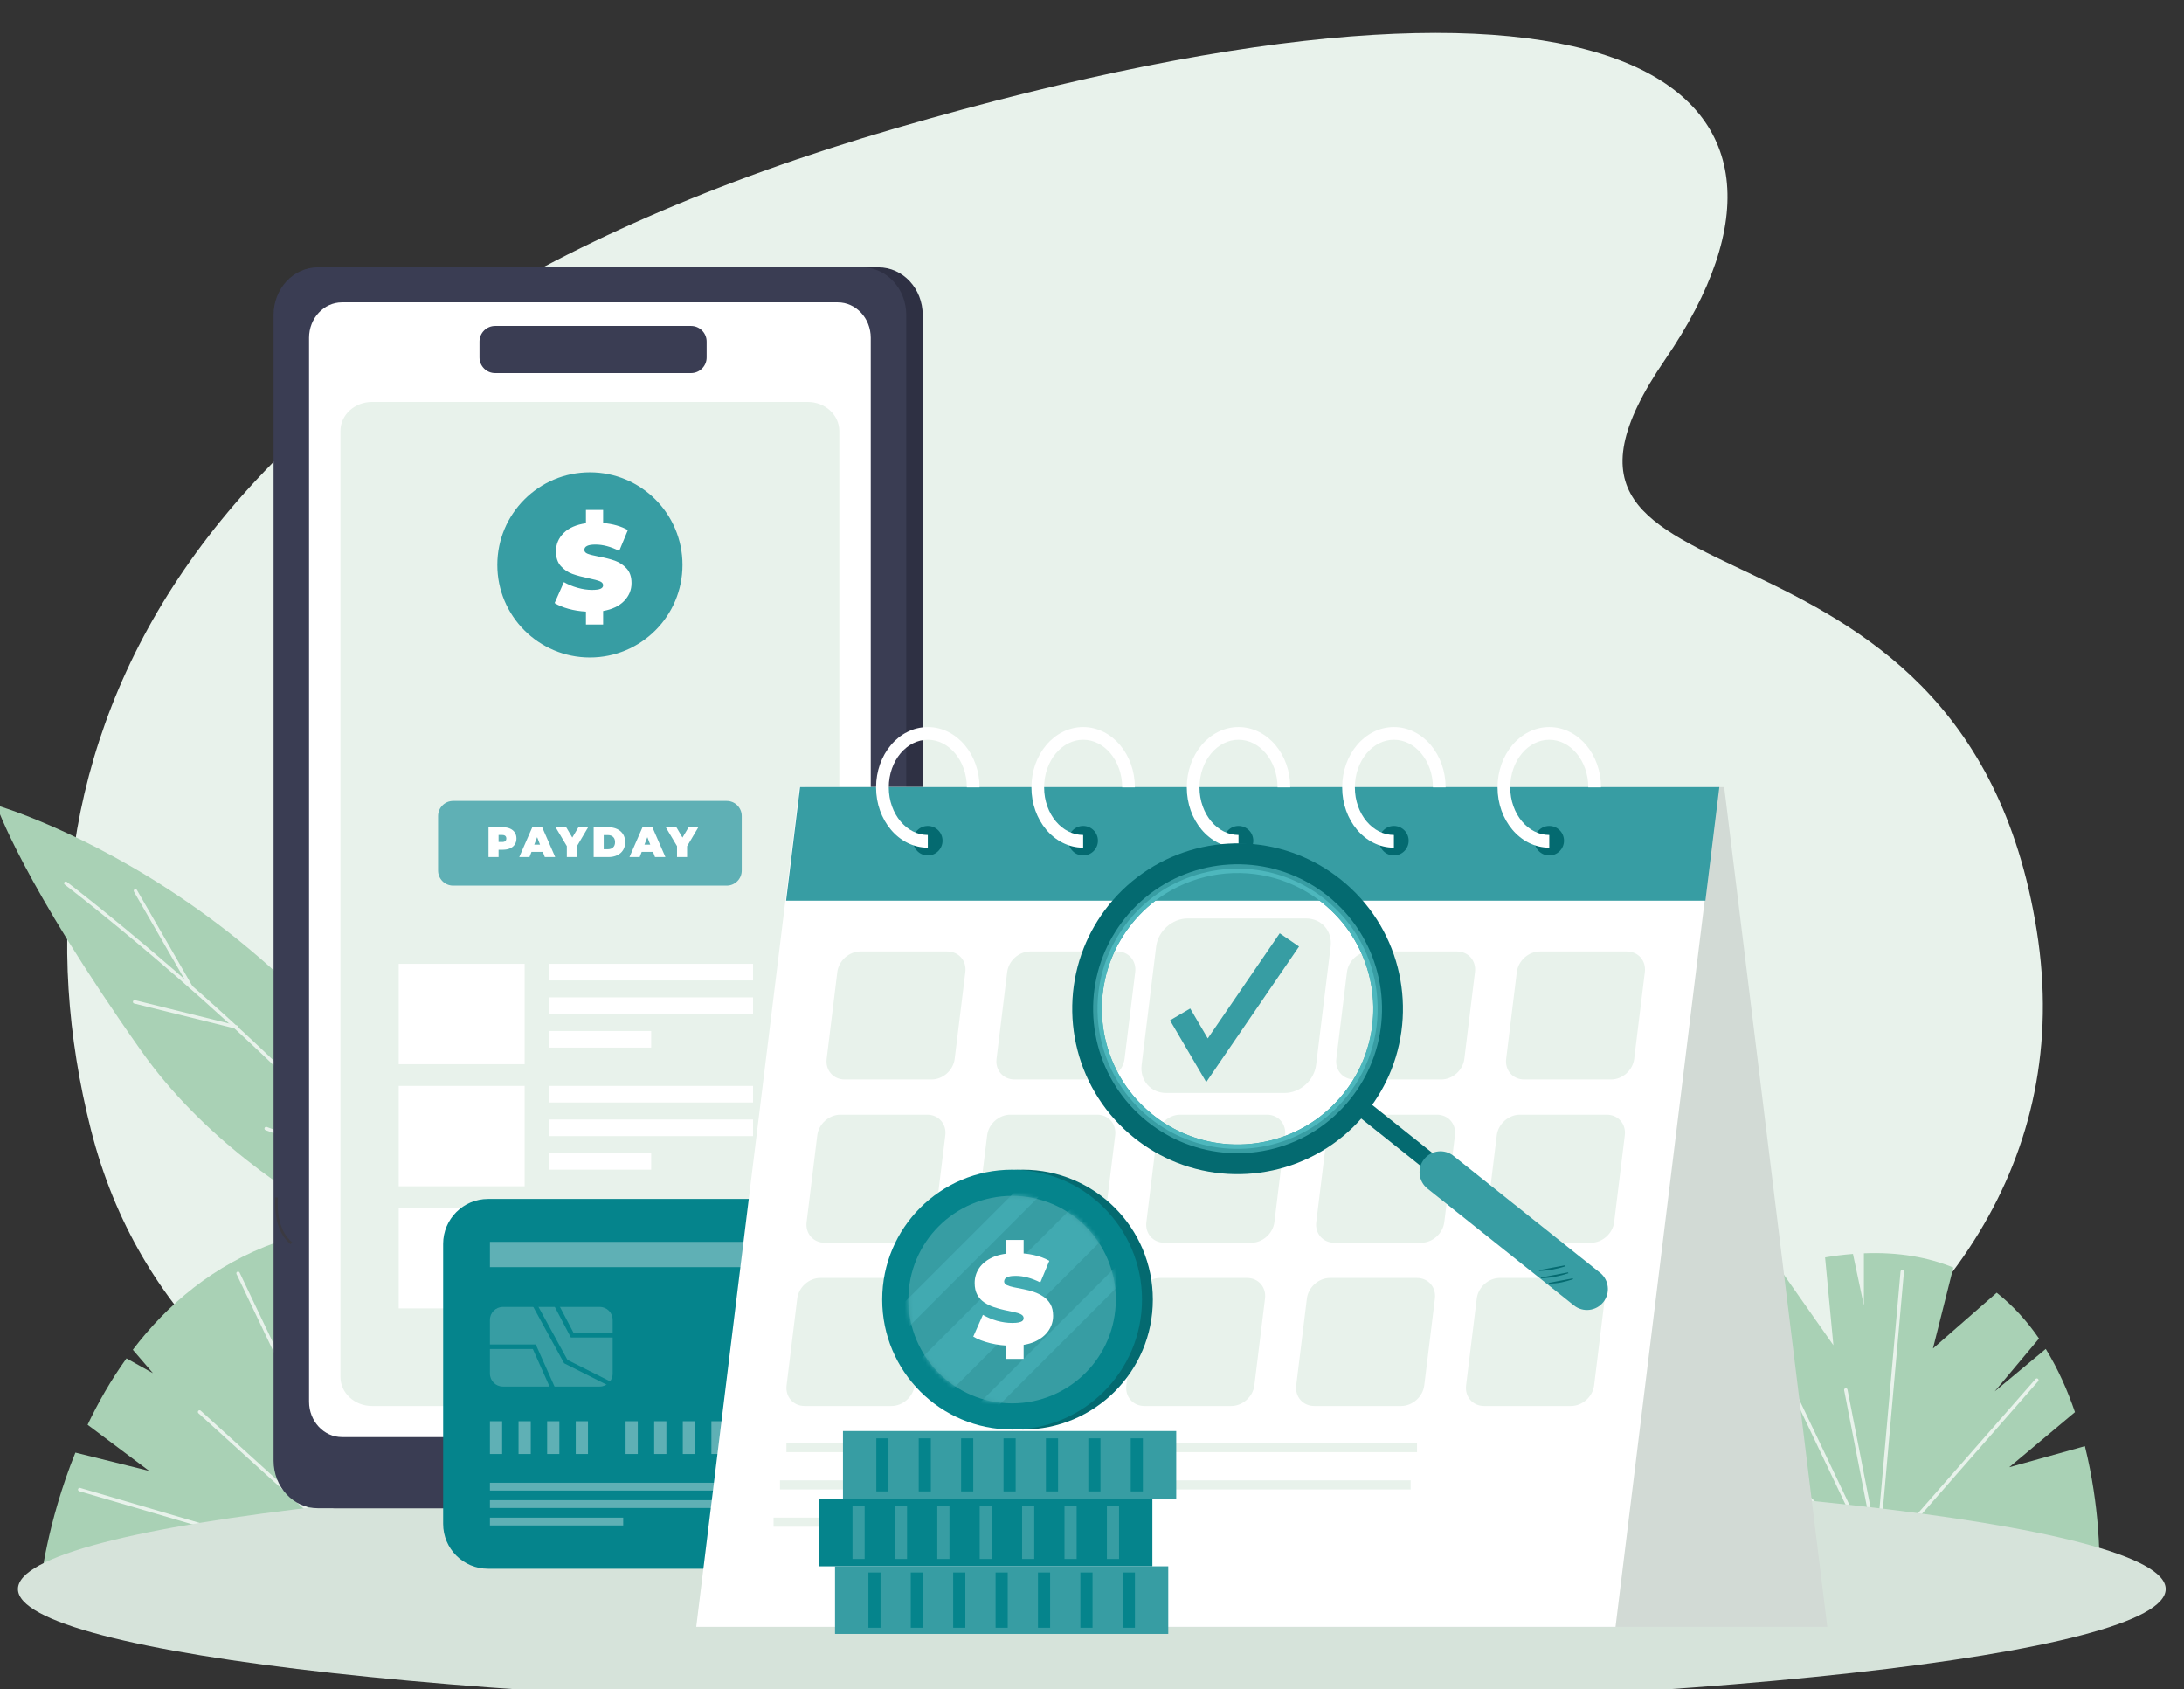 <svg xmlns="http://www.w3.org/2000/svg" width="525" height="406" viewBox="0 0 525 406" fill="none"><rect x="0" y="0" width="525" height="406" fill="#333333" stroke="none"/><g clip-path="url(#clip0_205_8154)"><path d="M249.464 386.497C364.263 392.007 507.212 333.898 489.594 223.606C471.978 113.314 355.323 151.947 400.259 86.425C445.192 20.904 390.852 -20.2 215.381 30.795C39.91 81.79 -0.802 182.306 21.878 271.599C44.559 360.892 152.947 381.866 249.464 386.497Z" fill="#E8F2EB"></path><path d="M504.649 374.663H379.841C379.841 374.663 381.094 362.386 386.959 347.871L401.983 351.602L389.447 342.201C391.59 337.682 394.206 333.079 397.372 328.671L402.764 331.688L398.661 326.917C405.612 317.768 415.078 309.611 427.894 305.035L440.719 323.307L438.722 302.205C440.876 301.824 443.113 301.546 445.423 301.368L448.049 313.786V301.212C456.382 300.877 463.491 302.167 469.55 304.636L464.652 324.087L479.973 310.687C483.972 313.841 487.332 317.6 490.144 321.693L479.499 334.397L491.767 324.198C494.737 329.033 497.029 334.23 498.793 339.39L482.989 352.632L501.178 347.566C504.815 362.218 504.649 374.663 504.649 374.663Z" fill="#A9D1B5"></path><path d="M419.732 311.517L449.951 374.839C450.048 375.044 450.293 375.13 450.497 375.033C450.702 374.935 450.789 374.69 450.691 374.485L420.473 311.163C420.376 310.958 420.131 310.872 419.926 310.969C419.721 311.068 419.635 311.312 419.732 311.517Z" fill="#E8F2EB"></path><path d="M387.715 355.798L449.683 373.961C449.901 374.026 450.128 373.901 450.192 373.683C450.256 373.466 450.132 373.238 449.914 373.174L387.946 355.01C387.728 354.946 387.5 355.07 387.435 355.288C387.372 355.505 387.497 355.733 387.715 355.798Z" fill="#E8F2EB"></path><path d="M456.858 305.583L450.831 373.531C450.811 373.758 450.977 373.957 451.204 373.976C451.429 373.996 451.629 373.83 451.648 373.604L457.675 305.655C457.696 305.43 457.528 305.231 457.303 305.211C457.078 305.19 456.877 305.358 456.858 305.583Z" fill="#E8F2EB"></path><path d="M489.318 331.421L452.633 373.297C452.485 373.467 452.502 373.727 452.672 373.876C452.842 374.026 453.102 374.008 453.252 373.839L489.935 331.962C490.085 331.791 490.067 331.531 489.897 331.383C489.726 331.233 489.468 331.25 489.318 331.421Z" fill="#E8F2EB"></path><path d="M411.988 339.897L445.177 369.987C445.345 370.139 445.604 370.127 445.756 369.959C445.909 369.791 445.896 369.532 445.729 369.38L412.539 339.289C412.371 339.136 412.112 339.149 411.959 339.317C411.806 339.485 411.819 339.745 411.988 339.897Z" fill="#E8F2EB"></path><path d="M443.306 334.128L449.397 365.328C449.441 365.55 449.656 365.696 449.879 365.652C450.102 365.608 450.246 365.392 450.203 365.17L444.111 333.97C444.067 333.748 443.852 333.602 443.63 333.646C443.407 333.69 443.262 333.905 443.306 334.128Z" fill="#E8F2EB"></path><path d="M176.011 192.398L237.979 210.563C238.197 210.627 238.425 210.502 238.489 210.285C238.553 210.067 238.428 209.839 238.21 209.775L176.242 191.611C176.024 191.547 175.796 191.671 175.733 191.889C175.668 192.107 175.793 192.335 176.011 192.398Z" fill="#E8F2EB"></path><path d="M200.284 176.498L233.474 206.589C233.641 206.741 233.902 206.729 234.054 206.56C234.206 206.393 234.193 206.133 234.025 205.98L200.836 175.891C200.668 175.739 200.408 175.751 200.256 175.919C200.104 176.087 200.116 176.346 200.284 176.498Z" fill="#E8F2EB"></path><path d="M117.69 310.024C117.69 310.024 62.636 293.173 33.966 252.58C5.295 211.985 -0.843 193.536 -0.843 193.536C-0.843 193.536 83.428 217.715 117.69 310.024Z" fill="#A9D1B5"></path><path d="M15.557 212.596C15.559 212.598 16.445 213.272 18.065 214.543C29.403 223.432 76.561 261.393 104.763 299.034C104.899 299.215 105.156 299.251 105.338 299.116C105.519 298.98 105.555 298.723 105.42 298.541C73.075 255.381 16.068 211.956 16.055 211.943C15.874 211.805 15.617 211.84 15.48 212.021C15.342 212.202 15.377 212.459 15.557 212.596Z" fill="#E8F2EB"></path><path d="M32.2 214.302L45.547 237.425C45.66 237.622 45.911 237.688 46.108 237.576C46.304 237.462 46.372 237.211 46.258 237.015L32.911 213.892C32.798 213.696 32.547 213.629 32.351 213.742C32.155 213.856 32.087 214.106 32.2 214.302Z" fill="#E8F2EB"></path><path d="M67.821 241.138L82.748 273.115C82.844 273.32 83.088 273.409 83.293 273.314C83.499 273.217 83.588 272.973 83.492 272.768L68.565 240.79C68.469 240.585 68.224 240.496 68.019 240.592C67.814 240.688 67.725 240.932 67.821 241.138Z" fill="#E8F2EB"></path><path d="M90.673 280.668L64.128 270.847C63.916 270.769 63.679 270.878 63.6 271.09C63.522 271.302 63.631 271.539 63.843 271.618L90.388 281.438C90.601 281.516 90.837 281.408 90.915 281.195C90.993 280.983 90.885 280.746 90.673 280.668Z" fill="#E8F2EB"></path><path d="M57.012 246.466L32.456 240.382C32.236 240.327 32.013 240.462 31.958 240.682C31.904 240.902 32.038 241.124 32.258 241.179L56.815 247.263C57.034 247.316 57.257 247.183 57.312 246.963C57.366 246.743 57.232 246.519 57.012 246.466Z" fill="#E8F2EB"></path><path d="M156.94 380.713H9.728C9.728 380.713 11.206 366.231 18.123 349.113L35.845 353.512L21.057 342.423C23.585 337.093 26.672 331.664 30.405 326.464L36.764 330.022L31.927 324.397C40.125 313.603 51.29 303.981 66.406 298.586L81.533 320.139L79.18 295.248C81.719 294.799 84.358 294.47 87.082 294.261L90.181 308.907V294.075C100.01 293.681 108.395 295.204 115.542 298.115L109.763 321.058L127.835 305.251C132.552 308.974 136.515 313.407 139.831 318.234L127.276 333.218L141.747 321.189C145.25 326.892 147.953 333.021 150.033 339.107L131.392 354.728L152.846 348.751C157.137 366.035 156.94 380.713 156.94 380.713Z" fill="#A9D1B5"></path><path d="M56.853 306.199L92.497 380.889C92.595 381.094 92.84 381.18 93.045 381.083C93.248 380.985 93.336 380.74 93.237 380.535L57.594 305.846C57.497 305.641 57.252 305.554 57.047 305.652C56.843 305.749 56.756 305.994 56.853 306.199Z" fill="#E8F2EB"></path><path d="M19.042 358.39L92.136 379.815C92.352 379.878 92.581 379.753 92.645 379.537C92.708 379.319 92.583 379.09 92.367 379.027L19.273 357.602C19.055 357.539 18.827 357.664 18.764 357.88C18.7 358.098 18.825 358.326 19.042 358.39Z" fill="#E8F2EB"></path><path d="M100.646 299.237L93.538 379.384C93.518 379.61 93.684 379.809 93.911 379.83C94.136 379.85 94.336 379.683 94.355 379.457L101.464 299.31C101.484 299.084 101.317 298.885 101.092 298.865C100.866 298.846 100.667 299.012 100.646 299.237Z" fill="#E8F2EB"></path><path d="M138.918 329.755L95.649 379.151C95.501 379.321 95.517 379.581 95.688 379.729C95.859 379.88 96.118 379.862 96.267 379.691L139.536 330.295C139.685 330.125 139.667 329.866 139.498 329.716C139.327 329.567 139.068 329.584 138.918 329.755Z" fill="#E8F2EB"></path><path d="M47.698 339.652L86.846 375.143C87.014 375.296 87.274 375.284 87.426 375.115C87.578 374.948 87.565 374.688 87.398 374.536L48.25 339.044C48.082 338.892 47.822 338.904 47.67 339.072C47.518 339.24 47.53 339.499 47.698 339.652Z" fill="#E8F2EB"></path><path d="M84.661 332.886L91.847 369.687C91.891 369.909 92.106 370.054 92.329 370.011C92.551 369.968 92.696 369.753 92.653 369.529L85.467 332.729C85.423 332.507 85.208 332.361 84.985 332.405C84.763 332.449 84.618 332.664 84.661 332.886Z" fill="#E8F2EB"></path><path d="M520.601 381.906C520.601 397.675 405.026 410.46 262.458 410.46C119.889 410.46 4.313 397.675 4.313 381.906C4.313 366.135 119.889 353.352 262.458 353.352C405.026 353.352 520.601 366.135 520.601 381.906Z" fill="#D6E3DA"></path><path d="M211.167 362.484H80.352C74.478 362.484 69.716 357.365 69.716 351.048V75.689C69.716 69.372 74.478 64.251 80.352 64.251H211.167C217.041 64.251 221.803 69.372 221.803 75.689V351.048C221.803 357.365 217.041 362.484 211.167 362.484Z" fill="#2E3043"></path><path d="M207.214 362.484H76.399C70.525 362.484 65.763 357.365 65.763 351.048V75.689C65.763 69.372 70.525 64.251 76.399 64.251H207.214C213.089 64.251 217.85 69.372 217.85 75.689V351.048C217.85 357.365 213.089 362.484 207.214 362.484Z" fill="#3A3D53"></path><path d="M201.385 345.388H82.219C77.84 345.388 74.29 341.571 74.29 336.863V81.191C74.29 76.483 77.84 72.666 82.219 72.666H201.385C205.765 72.666 209.314 76.483 209.314 81.191V336.863C209.314 341.571 205.765 345.388 201.385 345.388Z" fill="white"></path><path d="M194.155 337.912H89.434C85.237 337.912 81.836 334.782 81.836 330.92V103.589C81.836 99.727 85.237 96.598 89.434 96.598H194.155C198.352 96.598 201.753 99.727 201.753 103.589V330.92C201.753 334.782 198.352 337.912 194.155 337.912Z" fill="#E8F2EB"></path><path d="M174.681 212.847H108.929C106.928 212.847 105.306 211.226 105.306 209.225V196.115C105.306 194.114 106.928 192.492 108.929 192.492H174.681C176.682 192.492 178.303 194.114 178.303 196.115V209.225C178.303 211.226 176.682 212.847 174.681 212.847Z" fill="#5FB0B5"></path><path d="M121.466 202.142C121.63 201.996 121.712 201.789 121.712 201.523C121.712 201.257 121.63 201.051 121.466 200.903C121.302 200.757 121.056 200.683 120.729 200.683H119.848V202.362H120.729C121.056 202.362 121.302 202.289 121.466 202.142ZM122.612 199.148C123.104 199.365 123.483 199.68 123.749 200.09C124.016 200.499 124.148 200.977 124.148 201.523C124.148 202.069 124.016 202.547 123.749 202.957C123.483 203.366 123.104 203.68 122.612 203.899C122.121 204.117 121.544 204.225 120.882 204.225H119.848V205.988H117.431V198.819H120.882C121.544 198.819 122.121 198.929 122.612 199.148Z" fill="white"></path><path d="M129.818 202.997L129.122 201.196L128.426 202.997H129.818ZM130.484 204.738H127.76L127.279 205.988H124.821L127.955 198.819H130.33L133.463 205.988H130.965L130.484 204.738Z" fill="white"></path><path d="M138.676 203.387V205.988H136.259V203.356L133.556 198.819H136.105L137.57 201.297L139.045 198.819H141.379L138.676 203.387Z" fill="white"></path><path d="M146.137 204.104C146.657 204.104 147.071 203.955 147.382 203.657C147.693 203.361 147.848 202.944 147.848 202.403C147.848 201.864 147.693 201.446 147.382 201.15C147.071 200.852 146.657 200.704 146.137 200.704H145.124V204.104H146.137ZM142.708 198.819H146.24C147.039 198.819 147.744 198.965 148.355 199.255C148.966 199.545 149.441 199.96 149.778 200.499C150.116 201.038 150.285 201.673 150.285 202.403C150.285 203.134 150.116 203.769 149.778 204.309C149.441 204.847 148.966 205.262 148.355 205.552C147.744 205.842 147.039 205.988 146.24 205.988H142.708V198.819Z" fill="white"></path><path d="M156.31 202.997L155.614 201.196L154.918 202.997H156.31ZM156.976 204.738H154.252L153.771 205.988H151.313L154.446 198.819H156.821L159.955 205.988H157.456L156.976 204.738Z" fill="white"></path><path d="M165.163 203.387V205.988H162.746V203.356L160.044 198.819H162.593L164.058 201.297L165.532 198.819H167.867L165.163 203.387Z" fill="white"></path><path d="M164.06 135.767C164.06 148.058 154.095 158.022 141.804 158.022C129.512 158.022 119.548 148.058 119.548 135.767C119.548 123.476 129.512 113.512 141.804 113.512C154.095 113.512 164.06 123.476 164.06 135.767Z" fill="#379DA3"></path><path d="M150.035 144.43C148.852 145.65 147.169 146.456 144.981 146.847V150.099H140.851V146.992C139.385 146.914 137.984 146.69 136.647 146.319C135.308 145.948 134.2 145.489 133.321 144.942L135.548 139.904C136.524 140.469 137.618 140.924 138.829 141.265C140.04 141.607 141.202 141.779 142.316 141.779C143.272 141.779 143.956 141.686 144.366 141.499C144.776 141.315 144.981 141.036 144.981 140.665C144.981 140.235 144.713 139.913 144.175 139.698C143.639 139.483 142.756 139.249 141.524 138.995C139.942 138.663 138.625 138.307 137.569 137.926C136.514 137.545 135.597 136.92 134.815 136.051C134.034 135.181 133.644 134.005 133.644 132.521C133.644 130.802 134.264 129.328 135.504 128.097C136.744 126.866 138.526 126.085 140.851 125.754V122.56H144.981V125.695C147.324 125.909 149.307 126.476 150.929 127.393L148.849 132.403C146.837 131.389 144.933 130.88 143.135 130.88C141.358 130.88 140.47 131.31 140.47 132.169C140.47 132.579 140.733 132.887 141.26 133.092C141.788 133.297 142.657 133.517 143.868 133.751C145.431 134.044 146.749 134.38 147.824 134.762C148.897 135.142 149.83 135.763 150.621 136.622C151.412 137.481 151.808 138.654 151.808 140.138C151.808 141.779 151.217 143.209 150.035 144.43Z" fill="white"></path><path d="M126.118 255.768H95.848V231.642H126.118V255.768Z" fill="white"></path><path d="M181.02 235.63H132.044V231.641H181.02V235.63Z" fill="white"></path><path d="M181.02 243.705H132.044V239.715H181.02V243.705Z" fill="white"></path><path d="M156.532 251.779H132.044V247.791H156.532V251.779Z" fill="white"></path><path d="M126.118 285.109H95.848V260.983H126.118V285.109Z" fill="white"></path><path d="M181.02 264.972H132.044V260.983H181.02V264.972Z" fill="white"></path><path d="M181.02 273.046H132.044V269.057H181.02V273.046Z" fill="white"></path><path d="M156.532 281.119H132.044V277.132H156.532V281.119Z" fill="white"></path><path d="M126.118 314.451H95.848V290.325H126.118V314.451Z" fill="white"></path><path d="M181.02 294.312H132.044V290.325H181.02V294.312Z" fill="#DCEAFF"></path><path d="M181.02 302.388H132.044V298.399H181.02V302.388Z" fill="#DCEAFF"></path><path d="M156.532 310.462H132.044V306.473H156.532V310.462Z" fill="#DCEAFF"></path><path d="M166.108 89.668H119.02C116.945 89.668 115.263 87.986 115.263 85.911V82.093C115.263 80.017 116.945 78.335 119.02 78.335H166.108C168.182 78.335 169.864 80.017 169.864 82.093V85.911C169.864 87.986 168.182 89.668 166.108 89.668Z" fill="#3A3D53"></path><path d="M117.321 377.029H240.02C245.982 377.029 250.816 372.196 250.816 366.232V298.95C250.816 292.985 245.982 288.152 240.02 288.152H117.321C111.358 288.152 106.524 292.985 106.524 298.95V366.232C106.524 372.196 111.358 377.029 117.321 377.029Z" fill="#05848C"></path><path d="M182.982 304.544H117.771V298.464H182.982V304.544Z" fill="#5FB0B5"></path><path d="M182.982 358.234H117.771V356.361H182.982V358.234Z" fill="#5FB0B5"></path><path d="M182.982 362.427H117.771V360.554H182.982V362.427Z" fill="#5FB0B5"></path><path d="M149.809 366.621H117.771V364.748H149.809V366.621Z" fill="#5FB0B5"></path><path d="M144.169 333.236H120.877C119.161 333.236 117.771 331.845 117.771 330.129V317.209C117.771 315.494 119.161 314.102 120.877 314.102H144.169C145.884 314.102 147.275 315.494 147.275 317.209V330.129C147.275 331.845 145.884 333.236 144.169 333.236Z" fill="#379DA3"></path><path d="M132.044 311.575L137.225 321.448H150.382V320.353H137.887L133.013 311.066L132.044 311.575Z" fill="#05848C"></path><path d="M114.606 324.215H128.081L132.419 333.949L133.418 333.505L128.792 323.121H114.606V324.216" fill="#05848C"></path><path d="M127.493 312.819L135.611 327.649L148.643 334.215L149.135 333.237L136.408 326.825L128.453 312.293L127.493 312.819Z" fill="#05848C"></path><path d="M120.706 349.454H117.771V341.573H120.706V349.454Z" fill="#5FB0B5"></path><path d="M127.586 349.454H124.649V341.573H127.586V349.454Z" fill="#5FB0B5"></path><path d="M134.461 349.454H131.524V341.573H134.461V349.454Z" fill="#5FB0B5"></path><path d="M141.339 349.454H138.403V341.573H141.339V349.454Z" fill="#5FB0B5"></path><path d="M153.317 349.454H150.38V341.573H153.317V349.454Z" fill="#5FB0B5"></path><path d="M160.192 349.454H157.255V341.573H160.192V349.454Z" fill="#5FB0B5"></path><path d="M167.069 349.454H164.134V341.573H167.069V349.454Z" fill="#5FB0B5"></path><path d="M173.944 349.454H171.009V341.573H173.944V349.454Z" fill="#5FB0B5"></path><path d="M185.922 349.454H182.985V341.573H185.922V349.454Z" fill="#5FB0B5"></path><path d="M192.796 349.454H189.86V341.573H192.796V349.454Z" fill="#5FB0B5"></path><path d="M199.675 349.454H196.739V341.573H199.675V349.454Z" fill="#5FB0B5"></path><path d="M206.551 349.454H203.614V341.573H206.551V349.454Z" fill="#5FB0B5"></path><path d="M66.203 287.764C66.203 287.774 66.13 288.384 66.13 289.342C66.135 291.739 66.568 296.346 69.854 299.038L70.238 298.566C67.201 296.108 66.732 291.676 66.738 289.342C66.738 288.879 66.755 288.499 66.773 288.238C66.791 287.976 66.808 287.836 66.807 287.836L66.203 287.764Z" fill="#3B3A42"></path><path d="M218.267 390.993H439.251L414.47 189.171H193.485L218.267 390.993Z" fill="#D2DAD5"></path><path d="M388.349 390.993H167.364L192.146 189.171H413.129L388.349 390.993Z" fill="white"></path><path d="M409.954 216.471H188.969L192.322 189.171H413.305L409.954 216.471Z" fill="#379DA3"></path><path d="M226.573 202.049C226.573 204.008 224.986 205.595 223.028 205.595C221.069 205.595 219.481 204.008 219.481 202.049C219.481 200.09 221.069 198.503 223.028 198.503C224.986 198.503 226.573 200.09 226.573 202.049Z" fill="#046A70"></path><path d="M223.93 259.44H203.058C200.324 259.44 198.378 257.223 198.715 254.487L201.277 233.618C201.613 230.882 204.102 228.666 206.837 228.666H227.708C230.444 228.666 232.388 230.882 232.053 233.618L229.489 254.487C229.154 257.223 226.664 259.44 223.93 259.44Z" fill="#E8F2EB"></path><path d="M264.766 259.44H243.895C241.159 259.44 239.214 257.223 239.55 254.487L242.113 233.618C242.449 230.882 244.939 228.666 247.673 228.666H268.545C271.279 228.666 273.225 230.882 272.889 233.618L270.325 254.487C269.99 257.223 267.501 259.44 264.766 259.44Z" fill="#E8F2EB"></path><path d="M308.795 262.683H280.352C276.624 262.683 273.974 259.66 274.431 255.933L277.923 227.488C278.381 223.761 281.774 220.739 285.501 220.739H313.945C317.672 220.739 320.323 223.761 319.866 227.488L316.374 255.933C315.915 259.66 312.522 262.683 308.795 262.683Z" fill="#E8F2EB"></path><path d="M346.44 259.44H325.57C322.834 259.44 320.889 257.223 321.226 254.487L323.788 233.618C324.124 230.882 326.613 228.666 329.348 228.666H350.219C352.954 228.666 354.898 230.882 354.563 233.618L352.001 254.487C351.665 257.223 349.176 259.44 346.44 259.44Z" fill="#E8F2EB"></path><path d="M387.273 259.44H366.402C363.668 259.44 361.723 257.223 362.058 254.487L364.622 233.618C364.958 230.882 367.447 228.666 370.181 228.666H391.052C393.788 228.666 395.732 230.882 395.396 233.618L392.834 254.487C392.499 257.223 390.009 259.44 387.273 259.44Z" fill="#E8F2EB"></path><path d="M219.113 298.676H198.242C195.508 298.676 193.563 296.458 193.898 293.724L196.461 272.853C196.797 270.118 199.287 267.9 202.021 267.9H222.893C225.627 267.9 227.572 270.118 227.236 272.853L224.673 293.724C224.337 296.458 221.848 298.676 219.113 298.676Z" fill="#E8F2EB"></path><path d="M259.949 298.676H239.078C236.343 298.676 234.398 296.458 234.734 293.724L237.296 272.853C237.633 270.118 240.122 267.9 242.857 267.9H263.728C266.463 267.9 268.408 270.118 268.072 272.853L265.51 293.724C265.174 296.458 262.683 298.676 259.949 298.676Z" fill="#E8F2EB"></path><path d="M300.785 298.676H279.913C277.178 298.676 275.234 296.458 275.57 293.724L278.131 272.853C278.467 270.118 280.956 267.9 283.692 267.9H304.564C307.298 267.9 309.243 270.118 308.908 272.853L306.345 293.724C306.008 296.458 303.519 298.676 300.785 298.676Z" fill="#E8F2EB"></path><path d="M341.625 298.676H320.754C318.019 298.676 316.075 296.458 316.41 293.724L318.972 272.853C319.308 270.118 321.797 267.9 324.533 267.9H345.403C348.139 267.9 350.084 270.118 349.747 272.853L347.184 293.724C346.849 296.458 344.359 298.676 341.625 298.676Z" fill="#E8F2EB"></path><path d="M382.456 298.676H361.586C358.851 298.676 356.905 296.458 357.242 293.724L359.805 272.853C360.139 270.118 362.63 267.9 365.365 267.9H386.235C388.97 267.9 390.915 270.118 390.579 272.853L388.017 293.724C387.681 296.458 385.191 298.676 382.456 298.676Z" fill="#E8F2EB"></path><path d="M214.297 337.912H193.426C190.692 337.912 188.747 335.694 189.081 332.96L191.645 312.088C191.98 309.353 194.47 307.136 197.204 307.136H218.075C220.81 307.136 222.756 309.353 222.42 312.088L219.857 332.96C219.521 335.694 217.032 337.912 214.297 337.912Z" fill="#E8F2EB"></path><path d="M255.129 337.912H234.257C231.523 337.912 229.578 335.694 229.914 332.96L232.476 312.088C232.812 309.353 235.301 307.136 238.036 307.136H258.907C261.643 307.136 263.587 309.353 263.252 312.088L260.689 332.96C260.353 335.694 257.864 337.912 255.129 337.912Z" fill="#E8F2EB"></path><path d="M295.968 337.912H275.098C272.362 337.912 270.418 335.694 270.753 332.96L273.316 312.088C273.653 309.353 276.141 307.136 278.876 307.136H299.747C302.483 307.136 304.427 309.353 304.091 312.088L301.528 332.96C301.193 335.694 298.703 337.912 295.968 337.912Z" fill="#E8F2EB"></path><path d="M336.808 337.912H315.938C313.202 337.912 311.257 335.694 311.593 332.96L314.156 312.088C314.491 309.353 316.981 307.136 319.716 307.136H340.587C343.321 307.136 345.266 309.353 344.931 312.088L342.368 332.96C342.032 335.694 339.543 337.912 336.808 337.912Z" fill="#E8F2EB"></path><path d="M377.641 337.912H356.77C354.034 337.912 352.09 335.694 352.425 332.96L354.988 312.088C355.324 309.353 357.813 307.136 360.548 307.136H381.42C384.154 307.136 386.099 309.353 385.762 312.088L383.201 332.96C382.865 335.694 380.376 337.912 377.641 337.912Z" fill="#E8F2EB"></path><path d="M189.044 349.004H340.631V346.815H189.044V349.004Z" fill="#E8F2EB"></path><path d="M187.501 357.967H339.089V355.778H187.501V357.967Z" fill="#E8F2EB"></path><path d="M185.954 366.929H253.602V364.74H185.954V366.929Z" fill="#E8F2EB"></path><path d="M223.032 200.678C220.522 200.675 218.223 199.48 216.485 197.422C214.755 195.369 213.646 192.468 213.648 189.234C213.646 185.999 214.755 183.098 216.485 181.045C218.223 178.987 220.522 177.792 223.032 177.79C225.54 177.792 227.839 178.987 229.577 181.045C231.307 183.098 232.415 185.999 232.414 189.234H235.467C235.466 185.304 234.132 181.72 231.913 179.079C229.703 176.442 226.547 174.735 223.032 174.737C219.515 174.735 216.359 176.442 214.149 179.079C211.93 181.72 210.596 185.304 210.595 189.234C210.596 193.163 211.93 196.747 214.149 199.388C216.359 202.025 219.515 203.733 223.032 203.73V200.678Z" fill="white"></path><path d="M263.922 202.049C263.922 204.008 262.334 205.595 260.376 205.595C258.417 205.595 256.829 204.008 256.829 202.049C256.829 200.09 258.417 198.503 260.376 198.503C262.334 198.503 263.922 200.09 263.922 202.049Z" fill="#046A70"></path><path d="M260.374 200.678C257.865 200.675 255.567 199.48 253.828 197.422C252.099 195.369 250.99 192.468 250.991 189.234C250.99 185.999 252.099 183.098 253.828 181.045C255.567 178.987 257.865 177.792 260.374 177.79C262.883 177.792 265.182 178.987 266.92 181.045C268.649 183.098 269.758 185.999 269.757 189.234H272.81C272.809 185.304 271.476 181.72 269.257 179.079C267.046 176.442 263.89 174.735 260.374 174.737C256.858 174.735 253.703 176.442 251.492 179.079C249.273 181.72 247.94 185.304 247.938 189.234C247.94 193.163 249.273 196.747 251.492 199.388C253.703 202.025 256.858 203.733 260.374 203.73V200.678Z" fill="white"></path><path d="M301.273 202.049C301.273 204.008 299.684 205.595 297.726 205.595C295.768 205.595 294.181 204.008 294.181 202.049C294.181 200.09 295.768 198.503 297.726 198.503C299.684 198.503 301.273 200.09 301.273 202.049Z" fill="#046A70"></path><path d="M297.723 200.678C295.214 200.675 292.915 199.48 291.177 197.422C289.447 195.369 288.338 192.468 288.34 189.234C288.338 186 289.447 183.098 291.177 181.045C292.915 178.987 295.214 177.792 297.723 177.79C300.232 177.792 302.53 178.987 304.269 181.045C305.999 183.098 307.107 185.999 307.106 189.234H310.159C310.158 185.304 308.824 181.72 306.606 179.079C304.394 176.442 301.239 174.735 297.723 174.737C294.207 174.735 291.051 176.442 288.84 179.079C286.622 181.72 285.288 185.304 285.286 189.234C285.288 193.163 286.622 196.747 288.84 199.388C291.051 202.025 294.207 203.733 297.723 203.73V200.678Z" fill="white"></path><path d="M338.616 202.049C338.616 204.008 337.029 205.595 335.07 205.595C333.112 205.595 331.524 204.008 331.524 202.049C331.524 200.09 333.112 198.503 335.07 198.503C337.029 198.503 338.616 200.09 338.616 202.049Z" fill="#046A70"></path><path d="M335.069 200.678C332.561 200.675 330.262 199.48 328.524 197.422C326.794 195.369 325.686 192.468 325.688 189.234C325.686 185.999 326.794 183.098 328.524 181.045C330.262 178.987 332.561 177.792 335.069 177.79C337.579 177.792 339.878 178.987 341.615 181.045C343.346 183.098 344.453 185.999 344.452 189.234H347.505C347.504 185.304 346.171 181.72 343.952 179.079C341.742 176.442 338.585 174.735 335.069 174.737C331.554 174.735 328.398 176.442 326.188 179.079C323.969 181.72 322.636 185.304 322.634 189.234C322.636 193.163 323.969 196.747 326.188 199.388C328.398 202.025 331.554 203.733 335.069 203.73V200.678Z" fill="white"></path><path d="M375.964 202.049C375.964 204.008 374.377 205.595 372.419 205.595C370.459 205.595 368.872 204.008 368.872 202.049C368.872 200.09 370.459 198.503 372.419 198.503C374.377 198.503 375.964 200.09 375.964 202.049Z" fill="#046A70"></path><path d="M372.421 200.678C369.911 200.675 367.614 199.48 365.875 197.422C364.145 195.369 363.037 192.468 363.038 189.234C363.037 185.999 364.145 183.098 365.875 181.045C367.614 178.987 369.911 177.792 372.421 177.79C374.93 177.792 377.229 178.987 378.967 181.045C380.696 183.098 381.805 185.999 381.803 189.234H384.857C384.855 185.304 383.521 181.72 381.303 179.079C379.093 176.442 375.937 174.735 372.421 174.737C368.905 174.735 365.748 176.442 363.538 179.079C361.32 181.72 359.986 185.304 359.985 189.234C359.986 193.163 361.32 196.747 363.538 199.388C365.748 202.025 368.905 203.733 372.421 203.73V200.678Z" fill="white"></path><path d="M289.963 260.069L281.252 245.225H281.253L286.108 242.376L290.328 249.57L307 225.214L307.625 224.302L309.068 225.289L312.27 227.481L289.963 260.069Z" fill="#379DA3"></path><path d="M297.724 205.595C296.168 205.595 294.847 204.592 294.368 203.198C295.431 203.543 296.555 203.731 297.718 203.731C297.72 203.731 297.722 203.731 297.724 203.731V202.745C298.857 202.778 299.997 202.868 301.137 203.017C300.716 204.505 299.346 205.595 297.724 205.595Z" fill="#298D93"></path><path d="M297.718 203.73C296.556 203.73 295.432 203.543 294.369 203.197C294.084 203.105 293.804 203.001 293.528 202.885C294.594 202.784 295.672 202.731 296.753 202.731C297.077 202.731 297.401 202.735 297.725 202.745V203.73C297.723 203.73 297.721 203.73 297.718 203.73Z" fill="white"></path><path d="M324.803 266.903L351.106 287.875L353.722 284.592L327.42 263.621" fill="#046A70"></path><path d="M320.314 213.827L318.351 216.289C324.249 220.994 328.121 227.261 329.876 234.039C331.63 240.816 331.248 248.085 328.616 254.738C327.426 257.746 325.777 260.631 323.65 263.299C318.945 269.197 312.677 273.069 305.9 274.825C299.123 276.577 291.855 276.197 285.201 273.564C282.193 272.375 279.308 270.725 276.64 268.598C270.742 263.893 266.87 257.626 265.115 250.847C263.361 244.071 263.742 236.803 266.375 230.149C267.564 227.141 269.213 224.257 271.341 221.588C276.046 215.689 282.313 211.818 289.09 210.062C295.868 208.309 303.136 208.69 309.79 211.323C312.798 212.512 315.682 214.161 318.351 216.289L320.314 213.827L322.277 211.365C319.118 208.846 315.685 206.881 312.106 205.466C304.184 202.333 295.558 201.885 287.514 203.966C279.47 206.043 271.99 210.669 266.417 217.662C263.898 220.82 261.934 224.254 260.518 227.833C257.386 235.755 256.937 244.381 259.017 252.425C261.095 260.468 265.721 267.948 272.714 273.522C275.872 276.041 279.306 278.005 282.885 279.421C290.806 282.552 299.432 283.002 307.477 280.921C315.52 278.844 323 274.218 328.575 267.226C331.093 264.067 333.058 260.634 334.473 257.054C337.605 249.133 338.054 240.506 335.974 232.462C333.896 224.418 329.27 216.939 322.277 211.365L320.314 213.827Z" fill="#046A70"></path><path d="M318.484 216.113L317.83 216.934C329.322 226.095 332.978 241.442 327.841 254.431C326.68 257.366 325.07 260.181 322.998 262.78C313.838 274.272 298.49 277.927 285.501 272.791C282.566 271.63 279.751 270.02 277.152 267.949C265.661 258.787 262.005 243.44 267.142 230.45C268.303 227.515 269.912 224.7 271.984 222.102C281.145 210.611 296.493 206.956 309.481 212.091C312.417 213.252 315.231 214.862 317.83 216.934L318.484 216.113L319.138 215.293C316.376 213.09 313.379 211.375 310.253 210.139C296.425 204.669 280.096 208.565 270.343 220.793C268.14 223.556 266.426 226.553 265.19 229.678C259.72 243.507 263.615 259.836 275.844 269.59C278.605 271.792 281.603 273.507 284.729 274.743C298.556 280.213 314.886 276.318 324.64 264.089C326.843 261.327 328.557 258.328 329.793 255.203C335.263 241.375 331.368 225.046 319.138 215.293L318.484 216.113Z" fill="#379DA3"></path><path d="M285.118 273.769C282.086 272.57 279.182 270.909 276.501 268.772C261.96 257.177 259.572 235.99 271.167 221.449C280.623 209.59 296.463 205.814 309.87 211.117C312.902 212.316 315.807 213.977 318.488 216.115L318.349 216.289L317.834 216.936C316.382 215.778 314.863 214.765 313.294 213.894C312.329 213.359 311.344 212.877 310.346 212.448C310.06 212.325 309.773 212.207 309.484 212.093C308.52 211.712 307.541 211.379 306.554 211.093C297.725 208.546 288.135 209.847 280.289 214.714C277.2 216.631 274.383 219.099 271.987 222.103C271.603 222.585 271.235 223.074 270.883 223.57C269.335 225.749 268.091 228.061 267.145 230.452C264.558 236.994 264.202 244.134 265.952 250.78C267.376 256.185 270.193 261.263 274.338 265.429C275.217 266.313 276.157 267.155 277.156 267.95C279.754 270.022 282.569 271.632 285.504 272.793C288.813 274.102 292.277 274.839 295.751 275.022C301.737 275.338 307.757 274.006 313.09 271.107C316.81 269.086 320.197 266.301 323.001 262.782C325.073 260.183 326.683 257.368 327.844 254.433C328.815 251.979 329.471 249.443 329.82 246.879C330.407 242.563 330.125 238.171 329.003 233.98C327.263 227.477 323.501 221.454 317.834 216.936L318.349 216.289L318.488 216.115C333.029 227.71 335.417 248.897 323.823 263.437C314.366 275.296 298.525 279.071 285.118 273.769Z" fill="#4DB7BD"></path><path d="M385.418 312.945C383.687 315.116 380.524 315.471 378.353 313.742L343.13 285.656C340.96 283.925 340.604 280.763 342.334 278.59C344.065 276.42 347.229 276.063 349.4 277.795L384.621 305.88C386.793 307.61 387.149 310.774 385.418 312.945Z" fill="#379DA3"></path><path d="M370.479 307.015C372.621 306.577 374.787 306.236 376.938 305.801L377.026 306.008C374.943 306.696 372.693 307.164 370.511 307.2C370.391 307.204 370.36 307.042 370.479 307.015Z" fill="#046A70"></path><path d="M372.355 308.32C374.497 307.881 375.909 307.663 378.06 307.228L378.147 307.435C376.066 308.122 374.57 308.469 372.388 308.504C372.268 308.509 372.238 308.347 372.355 308.32Z" fill="#046A70"></path><path d="M370.016 305.264C372.066 304.842 374.129 304.512 376.184 304.104L376.337 304.337C374.318 304.974 372.141 305.42 370.047 305.448C369.928 305.453 369.897 305.29 370.016 305.264Z" fill="#046A70"></path><path d="M202.638 343.933H282.746V360.186H202.638V343.933Z" fill="#379DA3"></path><path d="M213.573 358.434V345.686H210.657V358.434H213.573Z" fill="#05848C"></path><path d="M223.765 345.686H220.845V358.434H223.765V345.686Z" fill="#05848C"></path><path d="M233.955 345.686H231.036V358.434H233.955V345.686Z" fill="#05848C"></path><path d="M244.15 345.686H241.231V358.434H244.15V345.686Z" fill="#05848C"></path><path d="M254.342 345.686H251.423V358.434H254.342V345.686Z" fill="#05848C"></path><path d="M264.537 345.686H261.618V358.434H264.537V345.686Z" fill="#05848C"></path><path d="M274.73 345.686H271.81V358.434H274.73V345.686Z" fill="#05848C"></path><path d="M196.907 360.188H277.015V376.439H196.907V360.188Z" fill="#05848C"></path><path d="M207.846 374.676V361.95H204.927V374.676H207.846Z" fill="#379DA3"></path><path d="M218.036 361.95H215.118V374.676H218.036V361.95Z" fill="#379DA3"></path><path d="M228.233 361.95H225.313V374.676H228.233V361.95Z" fill="#379DA3"></path><path d="M238.42 361.95H235.501V374.676H238.42V361.95Z" fill="#379DA3"></path><path d="M248.614 361.95H245.696V374.676H248.614V361.95Z" fill="#379DA3"></path><path d="M258.807 361.95H255.888V374.676H258.807V361.95Z" fill="#379DA3"></path><path d="M269.002 361.95H266.083V374.676H269.002V361.95Z" fill="#379DA3"></path><path d="M200.728 376.439H280.833V392.694H200.728V376.439Z" fill="#379DA3"></path><path d="M211.666 391.206V377.928H208.747V391.206H211.666Z" fill="#05848C"></path><path d="M221.853 377.928H218.935V391.206H221.853V377.928Z" fill="#05848C"></path><path d="M232.049 377.928H229.13V391.206H232.049V377.928Z" fill="#05848C"></path><path d="M242.239 377.928H239.321V391.206H242.239V377.928Z" fill="#05848C"></path><path d="M252.433 377.928H249.513V391.206H252.433V377.928Z" fill="#05848C"></path><path d="M262.627 377.928H259.708V391.206H262.627V377.928Z" fill="#05848C"></path><path d="M272.819 377.928H269.899V391.206H272.819V377.928Z" fill="#05848C"></path><path d="M277.125 312.343C277.125 329.59 263.147 343.571 245.901 343.571C228.658 343.571 214.677 329.59 214.677 312.343C214.677 295.098 228.658 281.119 245.901 281.119C263.147 281.119 277.125 295.098 277.125 312.343Z" fill="#046A70"></path><path d="M274.519 312.343C274.519 329.59 260.539 343.571 243.293 343.571C226.049 343.571 212.067 329.59 212.067 312.343C212.067 295.098 226.049 281.119 243.293 281.119C260.539 281.119 274.519 295.098 274.519 312.343Z" fill="#05848C"></path><path d="M268.225 312.342C268.225 326.114 257.06 337.278 243.292 337.278C229.523 337.278 218.36 326.114 218.36 312.342C218.36 298.573 229.523 287.41 243.292 287.41C257.06 287.41 268.225 298.573 268.225 312.342Z" fill="#379DA3"></path><mask id="mask0_205_8154" style="mask-type:luminance" maskUnits="userSpaceOnUse" x="218" y="287" width="51" height="51"><path d="M268.226 312.342C268.226 326.114 257.061 337.278 243.293 337.278C229.524 337.278 218.36 326.114 218.36 312.342C218.36 298.573 229.524 287.41 243.293 287.41C257.061 287.41 268.226 298.573 268.226 312.342Z" fill="white"></path></mask><g mask="url(#mask0_205_8154)"><path d="M302.651 234.668L201.767 335.549L198.306 332.088L299.189 231.207L302.651 234.668Z" fill="#41AAB1"></path></g><mask id="mask1_205_8154" style="mask-type:luminance" maskUnits="userSpaceOnUse" x="218" y="287" width="51" height="51"><path d="M268.226 312.342C268.226 326.114 257.061 337.278 243.293 337.278C229.524 337.278 218.36 326.114 218.36 312.342C218.36 298.573 229.524 287.41 243.293 287.41C257.061 287.41 268.226 298.573 268.226 312.342Z" fill="white"></path></mask><g mask="url(#mask1_205_8154)"><path d="M301.52 261.358L200.637 362.241L193.161 354.764L294.044 253.881L301.52 261.358Z" fill="#41AAB1"></path></g><mask id="mask2_205_8154" style="mask-type:luminance" maskUnits="userSpaceOnUse" x="218" y="287" width="51" height="51"><path d="M268.226 312.342C268.226 326.114 257.061 337.278 243.293 337.278C229.524 337.278 218.36 326.114 218.36 312.342C218.36 298.573 229.524 287.41 243.293 287.41C257.061 287.41 268.226 298.573 268.226 312.342Z" fill="white"></path></mask><g mask="url(#mask2_205_8154)"><path d="M306.251 271.62L205.369 372.503L202.763 369.895L303.646 269.013L306.251 271.62Z" fill="#41AAB1"></path></g><path d="M243.236 323.427C241.451 323.427 239.727 323.224 238.065 322.819C236.402 322.413 235.033 321.886 233.958 321.237L236.27 316.005C237.284 316.593 238.409 317.069 239.646 317.434C240.904 317.779 242.12 317.952 243.297 317.952C243.986 317.952 244.524 317.911 244.909 317.83C245.314 317.728 245.609 317.597 245.791 317.434C245.974 317.252 246.065 317.039 246.065 316.796C246.065 316.41 245.852 316.106 245.426 315.883C245 315.66 244.432 315.477 243.723 315.335C243.033 315.173 242.273 315.011 241.441 314.849C240.61 314.666 239.768 314.433 238.916 314.149C238.085 313.865 237.314 313.49 236.604 313.024C235.915 312.557 235.357 311.949 234.931 311.198C234.506 310.428 234.293 309.475 234.293 308.339C234.293 307.021 234.658 305.824 235.388 304.75C236.138 303.655 237.243 302.783 238.703 302.134C240.184 301.485 242.019 301.16 244.209 301.16C245.649 301.16 247.069 301.312 248.468 301.616C249.867 301.921 251.125 302.387 252.24 303.016L250.08 308.217C249.026 307.69 248.001 307.295 247.008 307.031C246.034 306.767 245.081 306.636 244.148 306.636C243.459 306.636 242.911 306.696 242.506 306.818C242.1 306.94 241.806 307.102 241.624 307.305C241.461 307.508 241.38 307.731 241.38 307.974C241.38 308.339 241.593 308.633 242.019 308.856C242.445 309.059 243.003 309.231 243.692 309.373C244.402 309.515 245.173 309.667 246.004 309.83C246.856 309.992 247.697 310.215 248.529 310.499C249.36 310.783 250.121 311.158 250.81 311.624C251.52 312.091 252.088 312.699 252.514 313.449C252.94 314.2 253.152 315.133 253.152 316.248C253.152 317.546 252.777 318.742 252.027 319.838C251.297 320.912 250.202 321.784 248.742 322.454C247.282 323.102 245.446 323.427 243.236 323.427ZM241.776 326.591V322.636H246.065V326.591H241.776ZM241.776 301.951V297.997H246.065V301.951H241.776Z" fill="white"></path></g><defs><clipPath id="clip0_205_8154"><rect width="525" height="406" fill="white"></rect></clipPath></defs></svg>